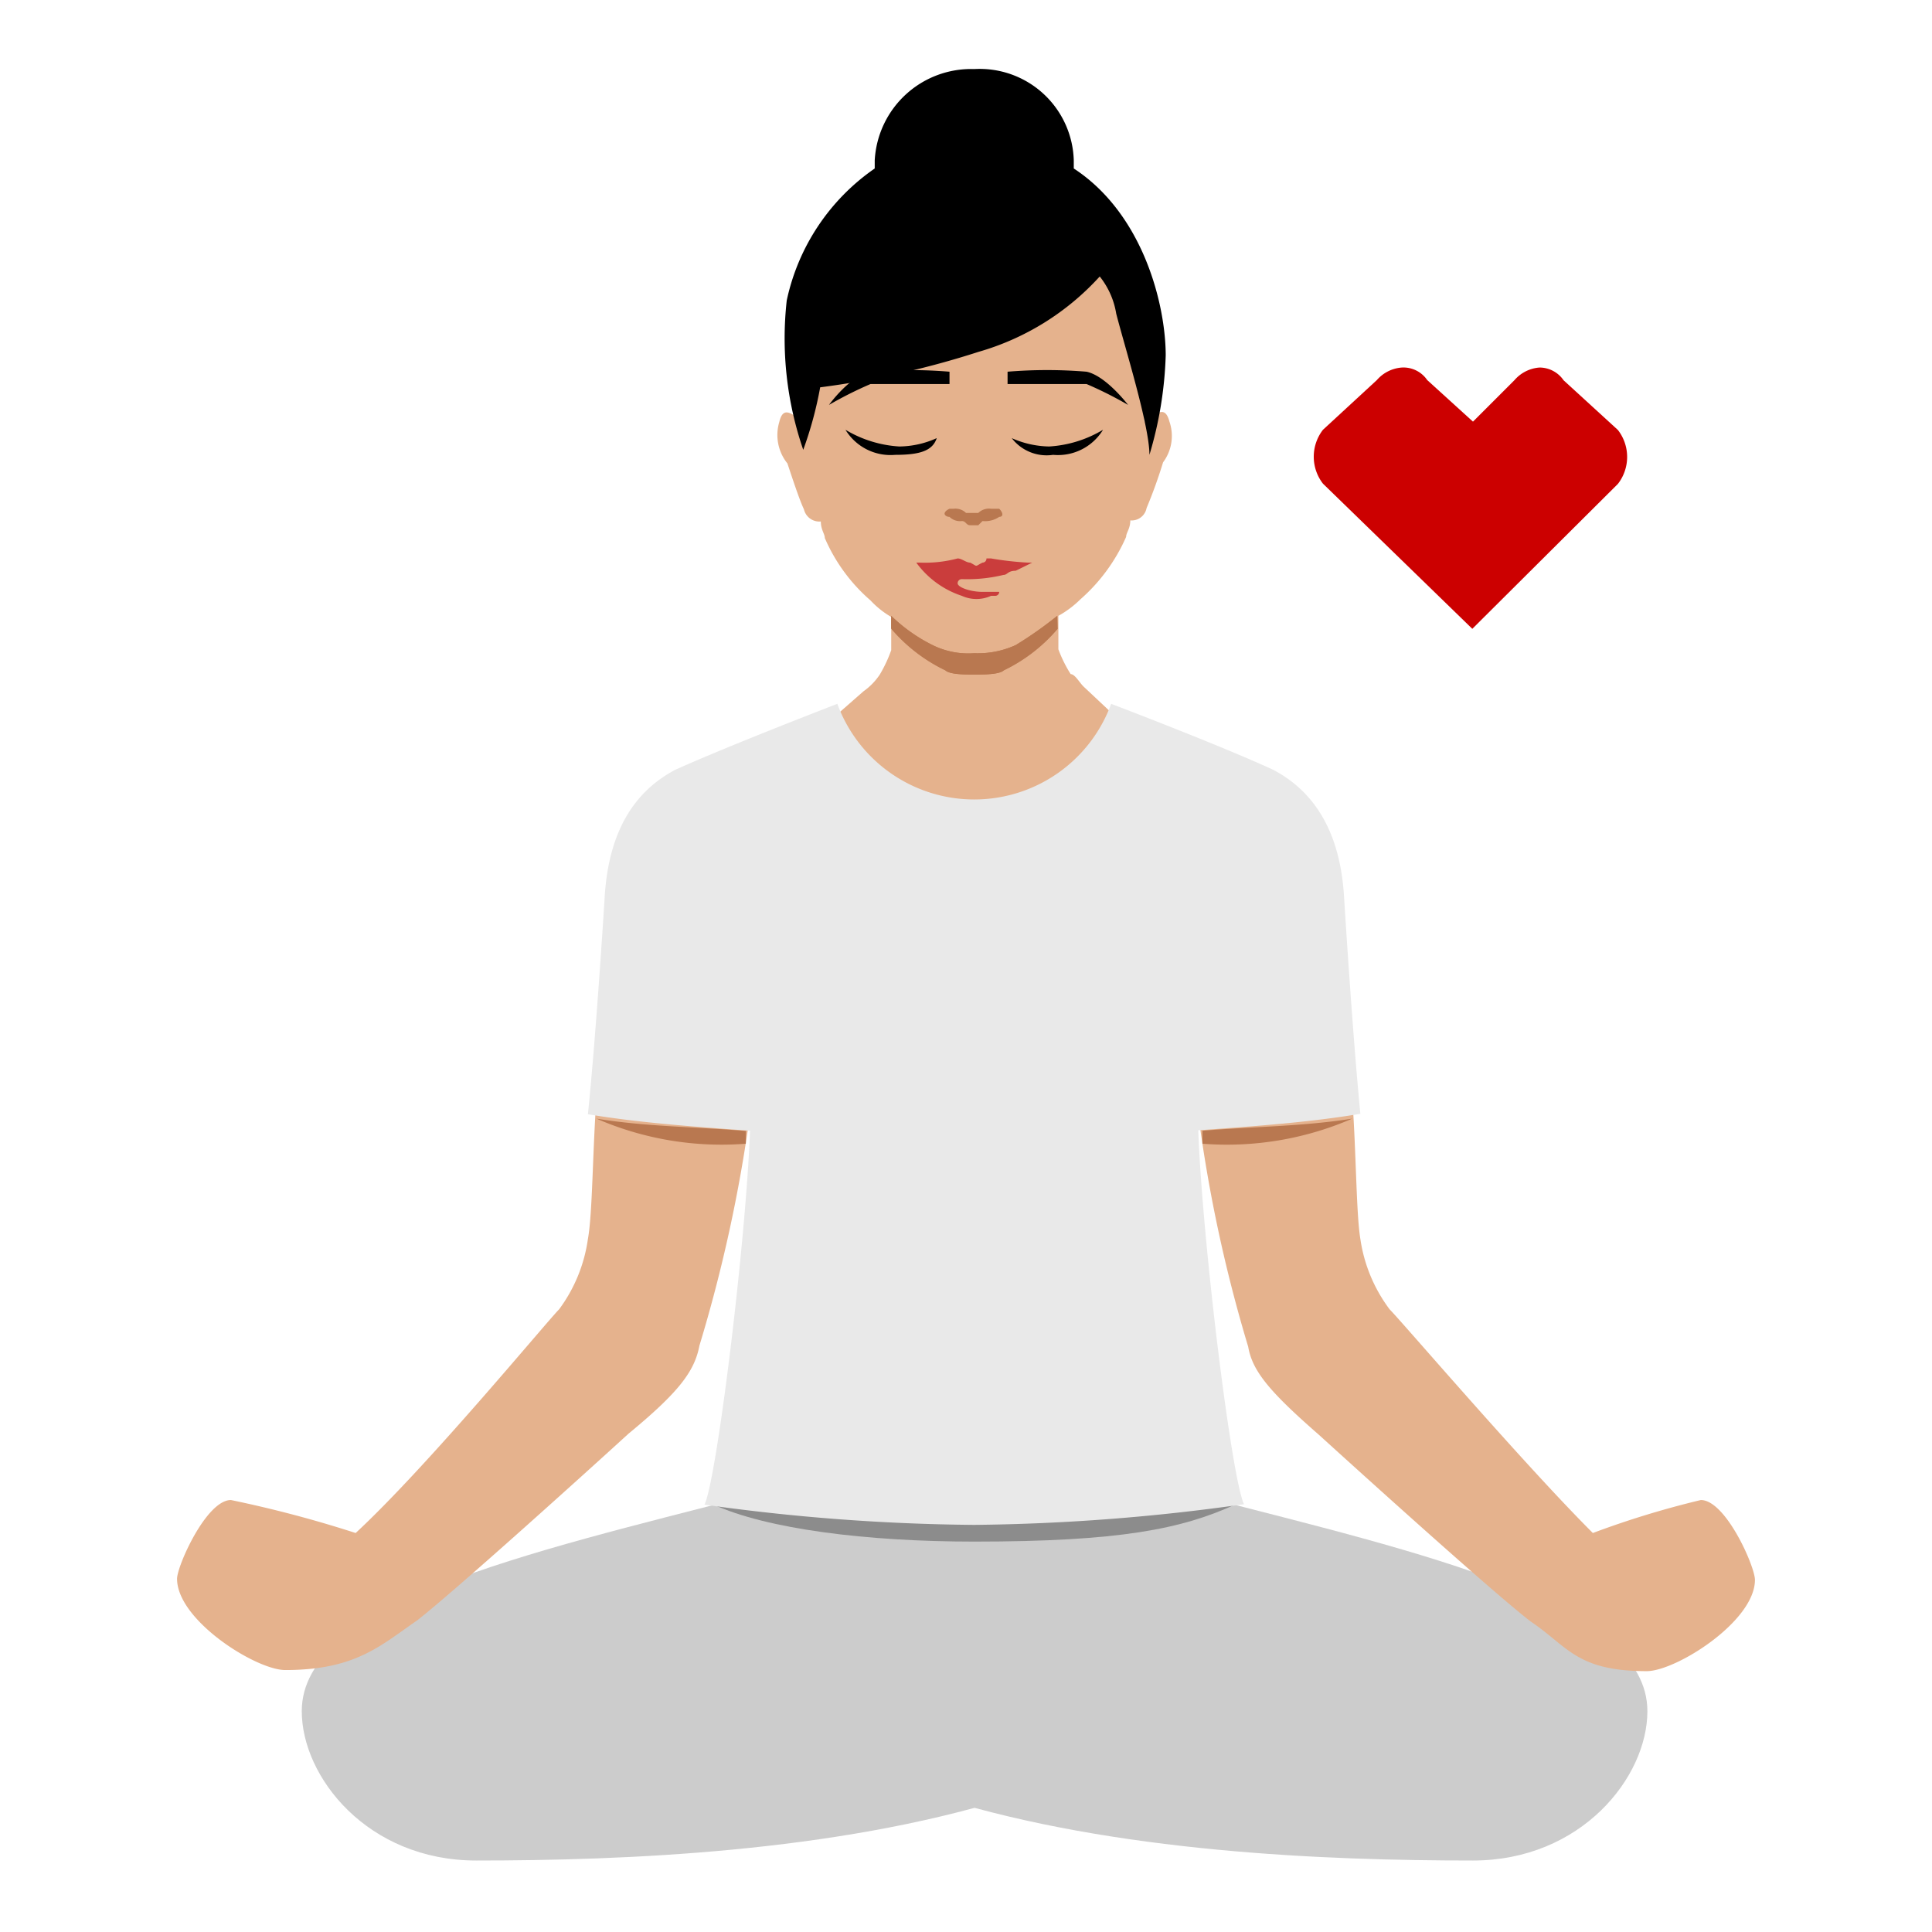 <svg id="Layer_1_copy" data-name="Layer 1 copy" xmlns="http://www.w3.org/2000/svg" viewBox="0 0 87.84 87.84"><defs><style>.cls-1{fill:#c00;}.cls-2{fill:#ccc;}.cls-3{fill:#e5b28d;}.cls-4{fill:#b97850;}.cls-5{fill:#8c8c8c;}.cls-6{fill:#e9e9e9;}.cls-7{fill:#ca3d3c;}</style></defs><path class="cls-1" d="M63.74,16.71a1.66,1.66,0,0,0-1.14.57l-2.45,2.26a2,2,0,0,0,0,2.45l6.79,6.6L73.56,22a2,2,0,0,0,0-2.45l-2.47-2.26A1.33,1.33,0,0,0,70,16.71a1.66,1.66,0,0,0-1.14.57l-1.89,1.89-2.08-1.89A1.31,1.31,0,0,0,63.74,16.71Z"/><path class="cls-2" d="M34.1,68c-10.19,2.63-20.38,4.9-20.38,9.8,0,3,3,6.79,7.93,6.79,6.79,0,16.23-.38,24.16-2.83h-3c7.93,2.45,17.37,2.83,24.16,2.83,4.92,0,7.93-3.78,7.93-6.79,0-4.9-10.19-7.17-20.39-9.8Z"/><path class="cls-3" d="M27.12,49.91c-.18,2.45-.18,5.28-.39,6.42a7,7,0,0,1-1.31,3.2c-.56.56-6,7.16-9.25,10.17a53.81,53.81,0,0,0-5.67-1.5c-1.12,0-2.45,3-2.45,3.58,0,1.89,3.59,4.15,4.92,4.15,3.2,0,4.34-1.12,6-2.26,1.68-1.31,7.54-6.6,9.61-8.49,2.28-1.88,3-2.83,3.22-4A67.73,67.73,0,0,0,34.1,50.66Z"/><path class="cls-3" d="M53.17,19.17c-.2-.76-.57-.38-1.14,0V19a12.23,12.23,0,0,0,0-2.64v-.75c-.74-4.52-1.7-7.55-7.55-7.74h-.37c-5.86.19-6.79,3.22-7.56,7.74v.75a12.23,12.23,0,0,0,0,2.64v.19c-.56-.38-.94-.76-1.12,0a2.06,2.06,0,0,0,.37,1.88c.19.57.56,1.7.75,2.08a.72.72,0,0,0,.77.56c0,.38.18.56.18.75a7.87,7.87,0,0,0,2.08,2.84,4.06,4.06,0,0,0,.94.75v1.51A6.22,6.22,0,0,1,40,30.67a2.9,2.9,0,0,1-.74.76l-1.71,1.5-.76.77c-2.64,2.63,2.65,6.21,7.55,6,4.92.19,10-3.2,7.74-5.84l-2.82-2.65c-.19-.19-.39-.56-.58-.56a6,6,0,0,1-.56-1.13V28a4.62,4.62,0,0,0,1-.75,8.11,8.11,0,0,0,2.08-2.84c0-.19.19-.37.19-.75a.69.69,0,0,0,.74-.56,22,22,0,0,0,.75-2.08A2,2,0,0,0,53.17,19.17Z"/><path class="cls-4" d="M48.07,28a17.57,17.57,0,0,1-1.89,1.33,4.16,4.16,0,0,1-1.89.37,3.67,3.67,0,0,1-1.89-.37A7.5,7.5,0,0,1,40.52,28v.56A7.49,7.49,0,0,0,43,30.48c.19.19.94.19,1.31.19s1.14,0,1.33-.19a7.45,7.45,0,0,0,2.45-1.89Z"/><path class="cls-5" d="M32.4,68.39c2.45,1.13,7,1.7,11.89,1.7,6.61,0,9.45-.57,11.9-1.7Z"/><path class="cls-3" d="M77.33,68.2a41.4,41.4,0,0,0-4.91,1.5c-3.2-3.2-8.68-9.61-9.24-10.17a7,7,0,0,1-1.33-3.2c-.19-1.14-.19-4-.37-6.42l-7,.75a66.43,66.43,0,0,0,2.27,10.57c.19,1.12,1,2.07,3.21,4,2.08,1.89,7.93,7.18,9.63,8.49,1.7,1.14,2.08,2.26,5.28,2.26,1.33,0,4.92-2.26,4.92-4.15C79.79,71.22,78.46,68.2,77.33,68.2Z"/><path class="cls-6" d="M44.29,69.33a92.77,92.77,0,0,0,12.27-.94c-.56-1.14-1.89-11.88-2.08-17,2.66-.19,5.11-.37,7.37-.75-.37-3.78-.75-10-.75-10C60.9,37.83,59.78,36,57.89,35c-2.45-1.13-7.37-3-7.37-3a6.63,6.63,0,0,1-12.45,0s-4.91,1.89-7.37,3c-1.89,1-3,2.82-3.2,5.66,0,0-.38,6.21-.77,10,2.28.38,4.73.56,7.37.75-.19,5.1-1.51,15.84-2.07,17A92.75,92.75,0,0,0,44.29,69.33Z"/><path d="M45.81,16.9v.56H49.4a17.48,17.48,0,0,1,1.89.95s-1-1.32-1.89-1.51A21.74,21.74,0,0,0,45.81,16.9Z"/><path d="M47.7,20.3a5.38,5.38,0,0,0,2.45-.76,2.4,2.4,0,0,1-2.27,1.14A2,2,0,0,1,46,19.92,4.35,4.35,0,0,0,47.7,20.3Z"/><path d="M43.17,16.9v.56H39.58a17.48,17.48,0,0,0-1.89.95s.94-1.32,1.89-1.51A21.78,21.78,0,0,1,43.17,16.9Z"/><path d="M40.89,20.3a5.38,5.38,0,0,1-2.45-.76,2.4,2.4,0,0,0,2.26,1.14c1.14,0,1.7-.19,1.89-.76A4.22,4.22,0,0,1,40.89,20.3Z"/><path class="cls-7" d="M46.74,25.58a14.23,14.23,0,0,1-1.68-.19h-.21a.18.18,0,0,1-.18.19c-.38.19-.19.19-.56,0-.19,0-.38-.19-.57-.19a5.76,5.76,0,0,1-1.7.19h-.18a4.17,4.17,0,0,0,2.07,1.51,1.6,1.6,0,0,0,1.33,0h.19a.18.18,0,0,0,.18-.18h-.76c-.56,0-1.13-.21-1.13-.39a.19.19,0,0,1,.19-.19,7,7,0,0,0,1.89-.19c.19,0,.19-.19.56-.19l.75-.37Z"/><path d="M48.82,7.66V7.29a4.28,4.28,0,0,0-4.53-4.15,4.39,4.39,0,0,0-4.52,4.15v.37a9.77,9.77,0,0,0-4,6,15.57,15.57,0,0,0,.75,6.79,17.19,17.19,0,0,0,.77-2.84A40,40,0,0,0,44.48,16,11.86,11.86,0,0,0,50,12.57a3.64,3.64,0,0,1,.75,1.69c.39,1.52,1.51,5.09,1.51,6.42A17.49,17.49,0,0,0,53,16.16C53,13.89,52,9.74,48.82,7.66Z"/><path class="cls-4" d="M33.91,52v-.58c-2.26-.19-4.52-.19-6.79-.56A14.24,14.24,0,0,0,33.91,52Zm20.76-.58V52a14.3,14.3,0,0,0,6.81-1.14C59.21,51.22,56.94,51.22,54.67,51.41ZM45.43,23.13h-.37a.7.7,0,0,0-.58.19h-.56a.69.69,0,0,0-.56-.19h-.19c-.39.19-.19.37,0,.37a.68.68,0,0,0,.56.19c.19,0,.19.19.38.19h.37l.19-.19a1.14,1.14,0,0,0,.76-.19C45.62,23.5,45.62,23.32,45.43,23.13Zm2.64,5.46a7.45,7.45,0,0,1-2.45,1.89c-.19.19-.95.19-1.33.19s-1.12,0-1.31-.19a7.49,7.49,0,0,1-2.46-1.89V28a7.5,7.5,0,0,0,1.88,1.33,3.67,3.67,0,0,0,1.89.37,4.16,4.16,0,0,0,1.89-.37A17.57,17.57,0,0,0,48.07,28Z"/></svg>